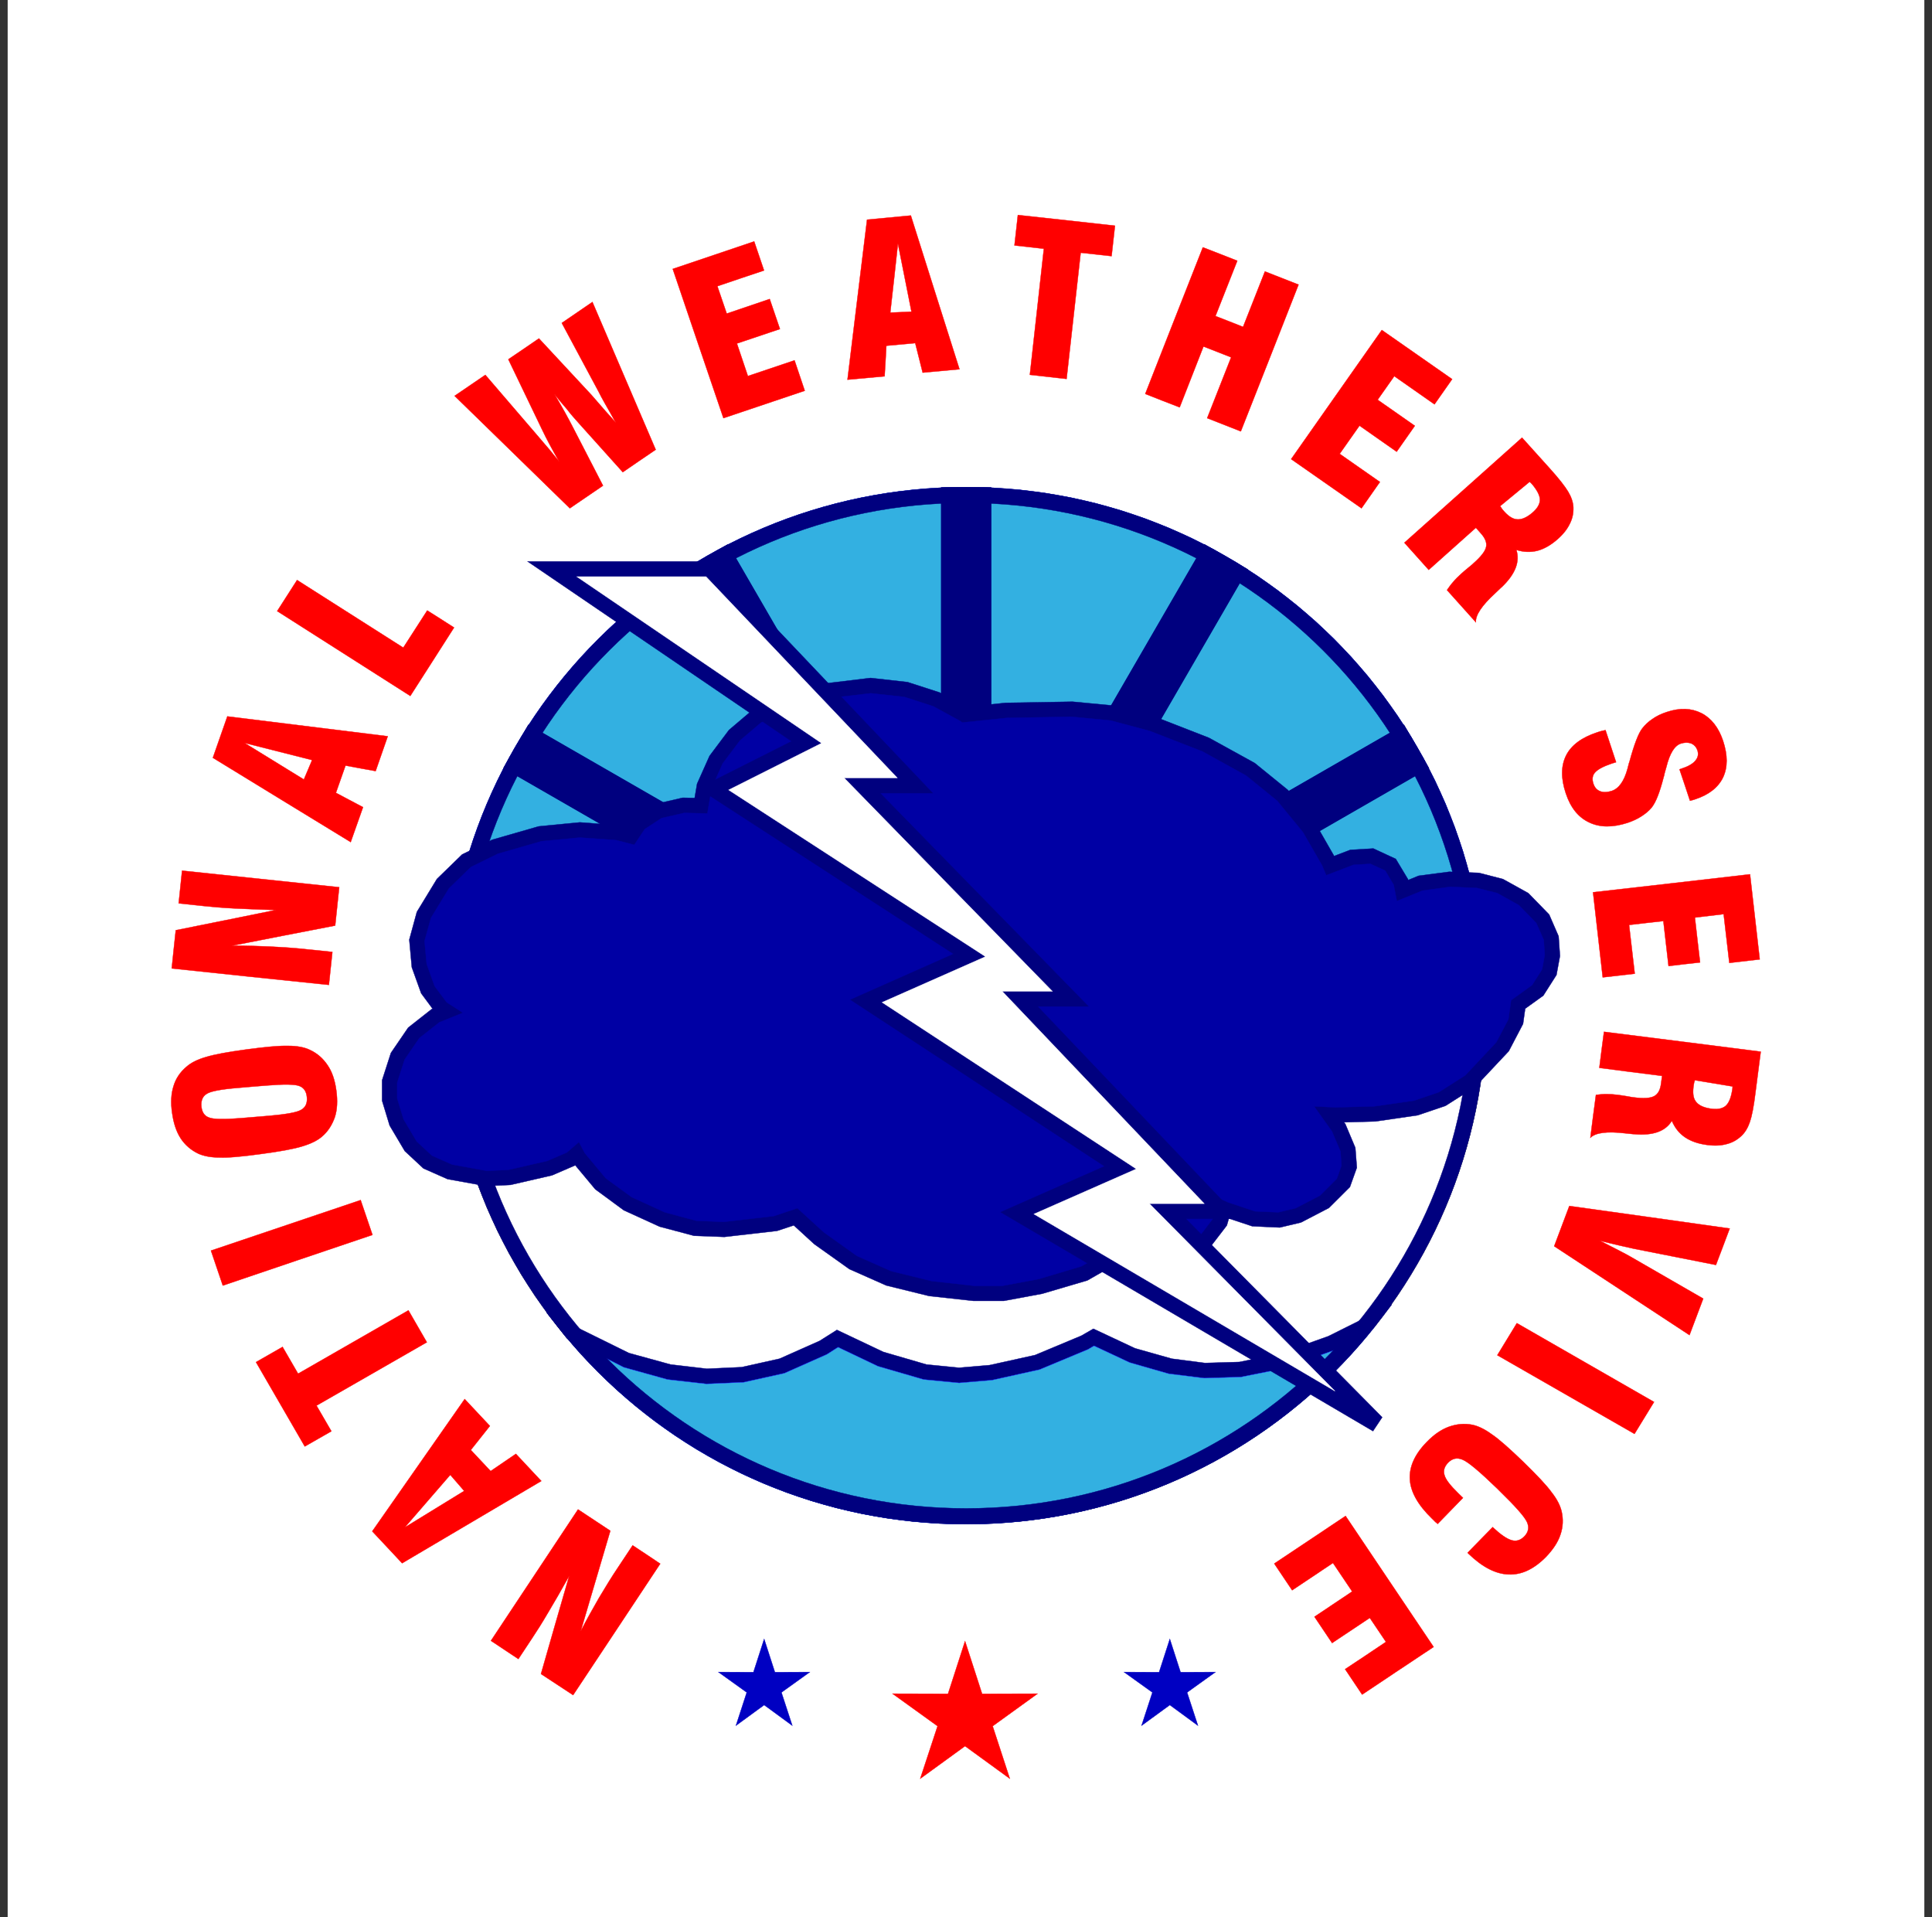 <?xml version="1.0" encoding="UTF-8"?>
<svg width="252px" height="250px" viewBox="0 0 252 250" version="1.1" xmlns="http://www.w3.org/2000/svg" xmlns:xlink="http://www.w3.org/1999/xlink">
    <rect x="0" y="0" width="252" height="250" fill="#333333" stroke="none"/>
    <title>NWS</title>
    <defs>
        <polygon id="path-1" points="1.06266951e-05 0.223 216 0.223 216 215.626 1.06266951e-05 215.626"></polygon>
    </defs>
    <g id="Page-1" stroke="none" stroke-width="1" fill="none" fill-rule="evenodd">
        <g id="NWS" transform="translate(1, 0)">
            <g transform="translate(-0.5, 0)">
                <rect id="Rectangle" fill="#FFFFFF" x="0.5" y="0" width="250" height="250"></rect>
                <g id="Group-154" transform="translate(17.5, 22)">
                    <g id="Group-3" transform="translate(0, 0.15)">
                        <mask id="mask-2" fill="white">
                            <use xlink:href="#path-1"></use>
                        </mask>
                        <g id="Clip-2"></g>
                        <path d="M216,107.925 C216.041,167.365 167.722,215.585 108.075,215.626 C48.429,215.668 0.042,167.515 1.06266951e-05,108.075 L1.06266951e-05,107.925 C-0.042,48.485 48.278,0.265 107.925,0.223 C167.571,0.182 215.959,48.335 216,107.775 L216,107.925 Z" id="Fill-1" fill="#FFFFFF" mask="url(#mask-2)"></path>
                    </g>
                    <path d="M68.118,181.916 L62.444,190.473 L56.755,199.045 C55.357,198.127 53.959,197.209 52.561,196.29 C53.776,192.028 55.01,187.767 56.243,183.505 C55.207,185.375 54.27,186.981 53.479,188.307 C52.694,189.652 51.985,190.767 51.392,191.651 C50.802,192.537 50.208,193.438 49.614,194.341 C48.431,193.552 47.234,192.767 46.032,191.962 C49.815,186.259 53.598,180.555 57.395,174.835 C58.793,175.753 60.191,176.686 61.607,177.62 C60.324,181.981 59.04,186.341 57.742,190.718 C58.514,189.194 59.337,187.767 60.127,186.375 C60.95,184.998 61.754,183.669 62.594,182.424 C63.234,181.456 63.878,180.489 64.518,179.522 C65.72,180.309 66.921,181.112 68.118,181.916" id="Fill-4" fill="#FF0000"></path>
                    <path d="M68.118,181.916 L62.444,190.473 L56.755,199.045 C55.357,198.127 53.959,197.209 52.561,196.29 C53.776,192.028 55.01,187.767 56.243,183.505 C55.207,185.375 54.27,186.981 53.479,188.307 C52.694,189.652 51.985,190.767 51.392,191.651 C50.802,192.537 50.208,193.438 49.614,194.341 C48.431,193.552 47.234,192.767 46.032,191.962 C49.815,186.259 53.598,180.555 57.395,174.835 C58.793,175.753 60.191,176.686 61.607,177.62 C60.324,181.981 59.04,186.341 57.742,190.718 C58.514,189.194 59.337,187.767 60.127,186.375 C60.95,184.998 61.754,183.669 62.594,182.424 C63.234,181.456 63.878,180.489 64.518,179.522 C65.72,180.309 66.921,181.112 68.118,181.916 Z" id="Stroke-6" stroke="#FF0000" stroke-width="0.044"></path>
                    <path d="M37.676,153.036 L30.484,157.165 L23.284,161.295 C23.924,162.411 24.568,163.526 25.226,164.639 C24.074,165.295 22.918,165.951 21.754,166.624 C19.633,162.966 17.509,159.296 15.389,155.626 C16.54,154.971 17.692,154.311 18.857,153.641 C19.533,154.807 20.209,155.968 20.881,157.133 C25.669,154.379 30.471,151.624 35.273,148.874 C36.063,150.249 36.872,151.642 37.676,153.036" id="Fill-8" fill="#FF0000"></path>
                    <path d="M37.676,153.036 L30.484,157.165 L23.284,161.295 C23.924,162.411 24.568,163.526 25.226,164.639 C24.074,165.295 22.918,165.951 21.754,166.624 C19.633,162.966 17.509,159.296 15.389,155.626 C16.54,154.971 17.692,154.311 18.857,153.641 C19.533,154.807 20.209,155.968 20.881,157.133 C25.669,154.379 30.471,151.624 35.273,148.874 C36.063,150.249 36.872,151.642 37.676,153.036 Z" id="Stroke-10" stroke="#FF0000" stroke-width="0.044"></path>
                    <path d="M30.585,139.035 L20.831,142.331 L11.063,145.642 C10.553,144.135 10.042,142.609 9.516,141.084 C16.015,138.889 22.526,136.695 29.041,134.496 C29.548,136.003 30.06,137.515 30.585,139.035" id="Fill-12" fill="#FF0000"></path>
                    <path d="M30.585,139.035 L20.831,142.331 L11.063,145.642 C10.553,144.135 10.042,142.609 9.516,141.084 C16.015,138.889 22.526,136.695 29.041,134.496 C29.548,136.003 30.06,137.515 30.585,139.035 Z" id="Stroke-14" stroke="#FF0000" stroke-width="0.044"></path>
                    <path d="M24.897,106.435 L14.653,105.37 L4.401,104.286 C4.565,102.634 4.747,100.976 4.927,99.305 C9.286,98.435 13.646,97.552 18.003,96.664 C15.85,96.619 13.991,96.519 12.46,96.455 C10.899,96.373 9.582,96.254 8.512,96.141 C7.443,96.027 6.375,95.913 5.305,95.799 C5.454,94.388 5.602,92.963 5.75,91.538 C12.577,92.257 19.401,92.976 26.245,93.7 C26.08,95.353 25.897,97.029 25.719,98.7 C21.242,99.569 16.75,100.434 12.262,101.322 C13.973,101.304 15.618,101.372 17.248,101.436 C18.843,101.518 20.388,101.618 21.9,101.782 C23.051,101.896 24.202,102.01 25.354,102.142 C25.207,103.567 25.057,104.992 24.897,106.435" id="Fill-16" fill="#FF0000"></path>
                    <path d="M24.897,106.435 L14.653,105.37 L4.401,104.286 C4.565,102.634 4.747,100.976 4.927,99.305 C9.286,98.435 13.646,97.552 18.003,96.664 C15.85,96.619 13.991,96.519 12.46,96.455 C10.899,96.373 9.582,96.254 8.512,96.141 C7.443,96.027 6.375,95.913 5.305,95.799 C5.454,94.388 5.602,92.963 5.75,91.538 C12.577,92.257 19.401,92.976 26.245,93.7 C26.08,95.353 25.897,97.029 25.719,98.7 C21.242,99.569 16.75,100.434 12.262,101.322 C13.973,101.304 15.618,101.372 17.248,101.436 C18.843,101.518 20.388,101.618 21.9,101.782 C23.051,101.896 24.202,102.01 25.354,102.142 C25.207,103.567 25.057,104.992 24.897,106.435 Z" id="Stroke-18" stroke="#FF0000" stroke-width="0.044"></path>
                    <path d="M41.226,59.835 L38.38,64.288 L35.519,68.754 C29.731,65.066 23.942,61.378 18.153,57.691 C19.007,56.343 19.876,55 20.748,53.643 C25.354,56.575 29.977,59.507 34.601,62.457 C35.633,60.855 36.671,59.229 37.726,57.608 C38.891,58.346 40.061,59.079 41.226,59.835" id="Fill-20" fill="#FF0000"></path>
                    <path d="M41.226,59.835 L38.38,64.288 L35.519,68.754 C29.731,65.066 23.942,61.378 18.153,57.691 C19.007,56.343 19.876,55 20.748,53.643 C25.354,56.575 29.977,59.507 34.601,62.457 C35.633,60.855 36.671,59.229 37.726,57.608 C38.891,58.346 40.061,59.079 41.226,59.835 Z" id="Stroke-22" stroke="#FF0000" stroke-width="0.044"></path>
                    <path d="M56.326,44.282 L48.815,36.956 L41.295,29.625 C42.624,28.724 43.958,27.809 45.306,26.889 C47.494,29.43 49.683,31.97 51.871,34.529 C52.579,35.38 53.187,36.054 53.662,36.623 C54.124,37.202 54.549,37.707 54.928,38.185 C54.485,37.429 54.092,36.692 53.713,36.004 C53.334,35.299 52.986,34.611 52.675,33.956 C51.227,30.923 49.765,27.891 48.303,24.858 C49.633,23.957 50.967,23.055 52.296,22.136 C54.585,24.594 56.87,27.053 59.154,29.512 C59.437,29.826 60.045,30.527 60.996,31.629 C61.576,32.266 62.019,32.758 62.329,33.136 C61.722,32.052 61.247,31.201 60.9,30.609 C60.538,29.99 60.273,29.448 60.059,29.038 C58.464,26.07 56.87,23.105 55.275,20.119 C56.605,19.217 57.939,18.302 59.273,17.383 C62.019,23.793 64.765,30.217 67.529,36.642 C66.094,37.607 64.664,38.591 63.234,39.574 C61.329,37.447 59.419,35.317 57.496,33.186 C57.002,32.626 56.458,32.038 55.965,31.378 C55.421,30.759 54.864,30.085 54.32,29.398 C54.827,30.267 55.293,31.055 55.668,31.742 C56.047,32.444 56.427,33.118 56.737,33.741 C58.039,36.268 59.337,38.791 60.653,41.331 C59.223,42.315 57.774,43.298 56.326,44.282" id="Fill-24" fill="#FF0000"></path>
                    <path d="M56.326,44.282 L48.815,36.956 L41.295,29.625 C42.624,28.724 43.958,27.809 45.306,26.889 C47.494,29.43 49.683,31.97 51.871,34.529 C52.579,35.38 53.187,36.054 53.662,36.623 C54.124,37.202 54.549,37.707 54.928,38.185 C54.485,37.429 54.092,36.692 53.713,36.004 C53.334,35.299 52.986,34.611 52.675,33.956 C51.227,30.923 49.765,27.891 48.303,24.858 C49.633,23.957 50.967,23.055 52.296,22.136 C54.585,24.594 56.87,27.053 59.154,29.512 C59.437,29.826 60.045,30.527 60.996,31.629 C61.576,32.266 62.019,32.758 62.329,33.136 C61.722,32.052 61.247,31.201 60.9,30.609 C60.538,29.99 60.273,29.448 60.059,29.038 C58.464,26.07 56.87,23.105 55.275,20.119 C56.605,19.217 57.939,18.302 59.273,17.383 C62.019,23.793 64.765,30.217 67.529,36.642 C66.094,37.607 64.664,38.591 63.234,39.574 C61.329,37.447 59.419,35.317 57.496,33.186 C57.002,32.626 56.458,32.038 55.965,31.378 C55.421,30.759 54.864,30.085 54.32,29.398 C54.827,30.267 55.293,31.055 55.668,31.742 C56.047,32.444 56.427,33.118 56.737,33.741 C58.039,36.268 59.337,38.791 60.653,41.331 C59.223,42.315 57.774,43.298 56.326,44.282 Z" id="Stroke-26" stroke="#FF0000" stroke-width="0.044"></path>
                    <path d="M76.36,32.526 L73.052,22.805 L69.749,13.07 C73.285,11.878 76.822,10.68 80.372,9.483 C80.801,10.744 81.226,12.005 81.656,13.271 C79.632,13.94 77.612,14.633 75.57,15.32 C75.967,16.499 76.374,17.696 76.79,18.894 C78.645,18.266 80.522,17.628 82.396,16.991 C82.839,18.284 83.282,19.595 83.73,20.906 C81.87,21.53 79.997,22.154 78.119,22.792 C78.599,24.203 79.074,25.61 79.549,27.039 C81.573,26.366 83.597,25.678 85.635,24.99 C86.083,26.297 86.526,27.627 86.969,28.956 C83.433,30.136 79.897,31.333 76.36,32.526" id="Fill-28" fill="#FF0000"></path>
                    <path d="M76.36,32.526 L73.052,22.805 L69.749,13.07 C73.285,11.878 76.822,10.68 80.372,9.483 C80.801,10.744 81.226,12.005 81.656,13.271 C79.632,13.94 77.612,14.633 75.57,15.32 C75.967,16.499 76.374,17.696 76.79,18.894 C78.645,18.266 80.522,17.628 82.396,16.991 C82.839,18.284 83.282,19.595 83.73,20.906 C81.87,21.53 79.997,22.154 78.119,22.792 C78.599,24.203 79.074,25.61 79.549,27.039 C81.573,26.366 83.597,25.678 85.635,24.99 C86.083,26.297 86.526,27.627 86.969,28.956 C83.433,30.136 79.897,31.333 76.36,32.526 Z" id="Stroke-30" stroke="#FF0000" stroke-width="0.044"></path>
                    <path d="M116.329,26.876 L117.243,18.662 L118.156,10.434 C116.886,10.302 115.606,10.157 114.323,10.006 C114.469,8.695 114.62,7.37 114.766,6.041 C118.978,6.501 123.205,6.956 127.431,7.434 C127.285,8.745 127.134,10.07 126.988,11.4 C125.653,11.254 124.306,11.104 122.958,10.958 C122.35,16.431 121.738,21.926 121.117,27.413 C119.518,27.235 117.923,27.053 116.329,26.876" id="Fill-32" fill="#FF0000"></path>
                    <path d="M116.329,26.876 L117.243,18.662 L118.156,10.434 C116.886,10.302 115.606,10.157 114.323,10.006 C114.469,8.695 114.62,7.37 114.766,6.041 C118.978,6.501 123.205,6.956 127.431,7.434 C127.285,8.745 127.134,10.07 126.988,11.4 C125.653,11.254 124.306,11.104 122.958,10.958 C122.35,16.431 121.738,21.926 121.117,27.413 C119.518,27.235 117.923,27.053 116.329,26.876 Z" id="Stroke-34" stroke="#FF0000" stroke-width="0.044"></path>
                    <path d="M131.379,29.366 L135.129,19.814 L138.894,10.252 C140.393,10.826 141.886,11.418 143.386,12.005 C142.449,14.4 141.494,16.809 140.539,19.217 C141.741,19.677 142.942,20.15 144.139,20.629 C145.08,18.22 146.035,15.812 146.99,13.398 C148.452,13.972 149.914,14.546 151.376,15.119 C148.882,21.498 146.359,27.873 143.847,34.251 C142.38,33.678 140.918,33.104 139.456,32.526 C140.489,29.889 141.526,27.249 142.581,24.594 C141.38,24.134 140.178,23.661 138.976,23.183 C137.939,25.824 136.902,28.465 135.87,31.119 C134.371,30.545 132.872,29.958 131.379,29.366" id="Fill-36" fill="#FF0000"></path>
                    <path d="M131.379,29.366 L135.129,19.814 L138.894,10.252 C140.393,10.826 141.886,11.418 143.386,12.005 C142.449,14.4 141.494,16.809 140.539,19.217 C141.741,19.677 142.942,20.15 144.139,20.629 C145.08,18.22 146.035,15.812 146.99,13.398 C148.452,13.972 149.914,14.546 151.376,15.119 C148.882,21.498 146.359,27.873 143.847,34.251 C142.38,33.678 140.918,33.104 139.456,32.526 C140.489,29.889 141.526,27.249 142.581,24.594 C141.38,24.134 140.178,23.661 138.976,23.183 C137.939,25.824 136.902,28.465 135.87,31.119 C134.371,30.545 132.872,29.958 131.379,29.366 Z" id="Stroke-38" stroke="#FF0000" stroke-width="0.044"></path>
                    <path d="M150.408,37.871 L156.315,29.462 L162.237,21.038 C165.293,23.169 168.354,25.3 171.411,27.445 C170.657,28.528 169.88,29.626 169.108,30.727 C167.367,29.512 165.622,28.282 163.863,27.053 C163.141,28.073 162.415,29.102 161.693,30.135 C163.306,31.264 164.914,32.398 166.545,33.527 C165.755,34.643 164.964,35.772 164.173,36.906 C162.565,35.772 160.953,34.643 159.326,33.509 C158.467,34.725 157.613,35.954 156.74,37.183 C158.486,38.395 160.231,39.624 161.99,40.853 C161.199,41.987 160.391,43.134 159.587,44.282 C156.525,42.151 153.469,40.02 150.408,37.871" id="Fill-40" fill="#FF0000"></path>
                    <path d="M150.408,37.871 L156.315,29.462 L162.237,21.038 C165.293,23.169 168.354,25.3 171.411,27.445 C170.657,28.528 169.88,29.626 169.108,30.727 C167.367,29.512 165.622,28.282 163.863,27.053 C163.141,28.073 162.415,29.102 161.693,30.135 C163.306,31.264 164.914,32.398 166.545,33.527 C165.755,34.643 164.964,35.772 164.173,36.906 C162.565,35.772 160.953,34.643 159.326,33.509 C158.467,34.725 157.613,35.954 156.74,37.183 C158.486,38.395 160.231,39.624 161.99,40.853 C161.199,41.987 160.391,43.134 159.587,44.282 C156.525,42.151 153.469,40.02 150.408,37.871 Z" id="Stroke-42" stroke="#FF0000" stroke-width="0.044"></path>
                    <path d="M191.413,73.212 L192.793,77.392 C192.615,77.442 192.414,77.505 192.222,77.569 C191.153,77.933 190.426,78.311 190.065,78.716 C189.704,79.094 189.636,79.604 189.832,80.196 C190.001,80.701 190.28,81.011 190.705,81.179 C191.134,81.357 191.641,81.325 192.222,81.143 C193.158,80.834 193.848,79.864 194.291,78.229 C194.356,77.933 194.424,77.751 194.456,77.587 C194.47,77.555 194.488,77.455 194.538,77.341 C195.146,75.097 195.703,73.635 196.201,72.998 C196.562,72.52 197.024,72.096 197.549,71.75 C198.074,71.372 198.701,71.081 199.408,70.849 C201.136,70.275 202.611,70.343 203.927,70.999 C205.229,71.668 206.166,72.884 206.741,74.587 C207.368,76.49 207.368,78.061 206.741,79.39 C206.102,80.701 204.882,81.653 203.059,82.245 C202.977,82.277 202.876,82.309 202.744,82.34 C202.611,82.359 202.497,82.409 202.433,82.422 C201.99,81.061 201.529,79.7 201.067,78.325 C201.136,78.311 201.218,78.275 201.3,78.243 C202.168,77.965 202.78,77.619 203.123,77.209 C203.488,76.786 203.566,76.358 203.406,75.834 C203.255,75.424 202.977,75.115 202.584,74.946 C202.186,74.801 201.757,74.801 201.232,74.965 C200.395,75.242 199.783,76.276 199.34,78.061 C199.244,78.375 199.175,78.634 199.125,78.816 C199.111,78.949 199.061,79.131 198.979,79.408 C198.485,81.325 197.974,82.65 197.417,83.324 C197.069,83.747 196.608,84.125 196.082,84.458 C195.589,84.781 194.981,85.063 194.31,85.291 C192.35,85.928 190.673,85.915 189.275,85.241 C187.877,84.585 186.858,83.342 186.232,81.439 C185.574,79.472 185.606,77.815 186.296,76.472 C186.972,75.161 188.32,74.163 190.326,73.503 C190.458,73.471 190.591,73.421 190.723,73.376 C190.87,73.326 191.102,73.294 191.413,73.212" id="Fill-44" fill="#FF0000"></path>
                    <path d="M191.413,73.212 L192.793,77.392 C192.615,77.442 192.414,77.505 192.222,77.569 C191.153,77.933 190.426,78.311 190.065,78.716 C189.704,79.094 189.636,79.604 189.832,80.196 C190.001,80.701 190.28,81.011 190.705,81.179 C191.134,81.357 191.641,81.325 192.222,81.143 C193.158,80.834 193.848,79.864 194.291,78.229 C194.356,77.933 194.424,77.751 194.456,77.587 C194.47,77.555 194.488,77.455 194.538,77.341 C195.146,75.097 195.703,73.635 196.201,72.998 C196.562,72.52 197.024,72.096 197.549,71.75 C198.074,71.372 198.701,71.081 199.408,70.849 C201.136,70.275 202.611,70.343 203.927,70.999 C205.229,71.668 206.166,72.884 206.741,74.587 C207.368,76.49 207.368,78.061 206.741,79.39 C206.102,80.701 204.882,81.653 203.059,82.245 C202.977,82.277 202.876,82.309 202.744,82.34 C202.611,82.359 202.497,82.409 202.433,82.422 C201.99,81.061 201.529,79.7 201.067,78.325 C201.136,78.311 201.218,78.275 201.3,78.243 C202.168,77.965 202.78,77.619 203.123,77.209 C203.488,76.786 203.566,76.358 203.406,75.834 C203.255,75.424 202.977,75.115 202.584,74.946 C202.186,74.801 201.757,74.801 201.232,74.965 C200.395,75.242 199.783,76.276 199.34,78.061 C199.244,78.375 199.175,78.634 199.125,78.816 C199.111,78.949 199.061,79.131 198.979,79.408 C198.485,81.325 197.974,82.65 197.417,83.324 C197.069,83.747 196.608,84.125 196.082,84.458 C195.589,84.781 194.981,85.063 194.31,85.291 C192.35,85.928 190.673,85.915 189.275,85.241 C187.877,84.585 186.858,83.342 186.232,81.439 C185.574,79.472 185.606,77.815 186.296,76.472 C186.972,75.161 188.32,74.163 190.326,73.503 C190.458,73.471 190.591,73.421 190.723,73.376 C190.87,73.326 191.102,73.294 191.413,73.212 Z" id="Stroke-46" stroke="#FF0000" stroke-width="0.044"></path>
                    <path d="M189.787,94.356 L200.026,93.19 L210.264,92.011 C210.675,95.699 211.101,99.405 211.53,103.107 C210.214,103.253 208.898,103.403 207.564,103.567 C207.317,101.454 207.071,99.337 206.824,97.206 C205.576,97.356 204.325,97.502 203.073,97.652 C203.288,99.601 203.521,101.55 203.749,103.503 C202.383,103.649 201.017,103.813 199.637,103.977 C199.422,102.028 199.194,100.075 198.961,98.108 C197.481,98.272 195.987,98.436 194.488,98.618 C194.734,100.73 194.982,102.848 195.228,104.974 C193.848,105.124 192.45,105.288 191.052,105.452 C190.641,101.764 190.212,98.057 189.787,94.356" id="Fill-48" fill="#FF0000"></path>
                    <path d="M189.787,94.356 L200.026,93.19 L210.264,92.011 C210.675,95.699 211.101,99.405 211.53,103.107 C210.214,103.253 208.898,103.403 207.564,103.567 C207.317,101.454 207.071,99.337 206.824,97.206 C205.576,97.356 204.325,97.502 203.073,97.652 C203.288,99.601 203.521,101.55 203.749,103.503 C202.383,103.649 201.017,103.813 199.637,103.977 C199.422,102.028 199.194,100.075 198.961,98.108 C197.481,98.272 195.987,98.436 194.488,98.618 C194.734,100.73 194.982,102.848 195.228,104.974 C193.848,105.124 192.45,105.288 191.052,105.452 C190.641,101.764 190.212,98.057 189.787,94.356 Z" id="Stroke-50" stroke="#FF0000" stroke-width="0.044"></path>
                    <path d="M186.694,135.265 L197.152,136.726 L207.614,138.202 C207.02,139.777 206.431,141.366 205.819,142.955 C202.237,142.249 198.65,141.544 195.05,140.824 C194.57,140.724 193.944,140.579 193.158,140.396 C192.4,140.233 191.56,140.005 190.673,139.791 C190.737,139.823 190.806,139.854 190.888,139.905 C192.829,140.888 194.077,141.53 194.634,141.853 C197.81,143.675 200.985,145.51 204.16,147.344 C203.566,148.92 202.977,150.509 202.369,152.102 C196.494,148.25 190.609,144.381 184.72,140.51 C185.378,138.776 186.036,137.018 186.694,135.265" id="Fill-52" fill="#FF0000"></path>
                    <path d="M186.694,135.265 L197.152,136.726 L207.614,138.202 C207.02,139.777 206.431,141.366 205.819,142.955 C202.237,142.249 198.65,141.544 195.05,140.824 C194.57,140.724 193.944,140.579 193.158,140.396 C192.4,140.233 191.56,140.005 190.673,139.791 C190.737,139.823 190.806,139.854 190.888,139.905 C192.829,140.888 194.077,141.53 194.634,141.853 C197.81,143.675 200.985,145.51 204.16,147.344 C203.566,148.92 202.977,150.509 202.369,152.102 C196.494,148.25 190.609,144.381 184.72,140.51 C185.378,138.776 186.036,137.018 186.694,135.265 Z" id="Stroke-54" stroke="#FF0000" stroke-width="0.044"></path>
                    <path d="M179.85,150.545 L188.791,155.681 L197.746,160.822 C196.905,162.196 196.051,163.59 195.196,164.984 C189.243,161.573 183.271,158.149 177.3,154.725 C178.141,153.331 178.995,151.939 179.85,150.545" id="Fill-56" fill="#FF0000"></path>
                    <path d="M179.85,150.545 L188.791,155.681 L197.746,160.822 C196.905,162.196 196.051,163.59 195.196,164.984 C189.243,161.573 183.271,158.149 177.3,154.725 C178.141,153.331 178.995,151.939 179.85,150.545 Z" id="Stroke-58" stroke="#FF0000" stroke-width="0.044"></path>
                    <path d="M172.827,173.327 L169.524,176.721 C169.423,176.621 169.341,176.573 169.209,176.458 C169.108,176.359 168.962,176.196 168.765,176.014 C166.956,174.261 166.001,172.573 165.9,170.951 C165.786,169.311 166.513,167.655 168.107,166.033 C169.044,165.066 169.999,164.409 171,164.05 C171.986,163.703 173.006,163.59 174.06,163.804 C174.819,163.967 175.655,164.364 176.592,165.05 C177.547,165.688 178.913,166.917 180.69,168.623 C182.467,170.361 183.714,171.671 184.373,172.589 C185.099,173.506 185.51,174.343 185.688,175.097 C185.921,176.114 185.871,177.129 185.542,178.097 C185.213,179.113 184.569,180.064 183.664,181.013 C182.088,182.62 180.457,183.39 178.767,183.308 C177.104,183.26 175.344,182.358 173.553,180.621 C173.517,180.589 173.467,180.539 173.421,180.489 C174.504,179.376 175.591,178.26 176.693,177.146 C177.729,178.113 178.534,178.67 179.16,178.851 C179.767,179.031 180.311,178.867 180.822,178.358 C181.362,177.802 181.481,177.18 181.184,176.507 C180.887,175.819 179.671,174.442 177.547,172.376 C177.464,172.293 177.382,172.212 177.287,172.114 C174.997,169.901 173.503,168.639 172.763,168.343 C172.069,168.049 171.447,168.164 170.885,168.737 C170.392,169.245 170.227,169.802 170.41,170.361 C170.574,170.951 171.164,171.703 172.187,172.704 C172.397,172.9 172.613,173.114 172.827,173.327" id="Fill-60" fill="#FF0000"></path>
                    <path d="M172.827,173.327 L169.524,176.721 C169.423,176.621 169.341,176.573 169.209,176.458 C169.108,176.359 168.962,176.196 168.765,176.014 C166.956,174.261 166.001,172.573 165.9,170.951 C165.786,169.311 166.513,167.655 168.107,166.033 C169.044,165.066 169.999,164.409 171,164.05 C171.986,163.703 173.006,163.59 174.06,163.804 C174.819,163.967 175.655,164.364 176.592,165.05 C177.547,165.688 178.913,166.917 180.69,168.623 C182.467,170.361 183.714,171.671 184.373,172.589 C185.099,173.506 185.51,174.343 185.688,175.097 C185.921,176.114 185.871,177.129 185.542,178.097 C185.213,179.113 184.569,180.064 183.664,181.013 C182.088,182.62 180.457,183.39 178.767,183.308 C177.104,183.26 175.344,182.358 173.553,180.621 C173.517,180.589 173.467,180.539 173.421,180.489 C174.504,179.376 175.591,178.26 176.693,177.146 C177.729,178.113 178.534,178.67 179.16,178.851 C179.767,179.031 180.311,178.867 180.822,178.358 C181.362,177.802 181.481,177.18 181.184,176.507 C180.887,175.819 179.671,174.442 177.547,172.376 C177.464,172.293 177.382,172.212 177.287,172.114 C174.997,169.901 173.503,168.639 172.763,168.343 C172.069,168.049 171.447,168.164 170.885,168.737 C170.392,169.245 170.227,169.802 170.41,170.361 C170.574,170.951 171.164,171.703 172.187,172.704 C172.397,172.9 172.613,173.114 172.827,173.327 Z" id="Stroke-62" stroke="#FF0000" stroke-width="0.044"></path>
                    <path d="M157.512,175.687 L163.246,184.221 L168.994,192.767 C165.887,194.832 162.776,196.896 159.669,198.979 C158.928,197.88 158.189,196.782 157.448,195.667 C159.225,194.488 161.003,193.307 162.776,192.11 C162.086,191.079 161.382,190.029 160.669,188.979 C159.043,190.061 157.398,191.16 155.753,192.258 C155,191.126 154.223,189.979 153.45,188.832 C155.082,187.735 156.726,186.636 158.371,185.538 C157.544,184.31 156.708,183.063 155.867,181.818 C154.095,182.997 152.317,184.178 150.54,185.375 C149.768,184.226 148.996,183.063 148.206,181.9 C151.294,179.835 154.406,177.768 157.512,175.687" id="Fill-64" fill="#FF0000"></path>
                    <path d="M157.512,175.687 L163.246,184.221 L168.994,192.767 C165.887,194.832 162.776,196.896 159.669,198.979 C158.928,197.88 158.189,196.782 157.448,195.667 C159.225,194.488 161.003,193.307 162.776,192.11 C162.086,191.079 161.382,190.029 160.669,188.979 C159.043,190.061 157.398,191.16 155.753,192.258 C155,191.126 154.223,189.979 153.45,188.832 C155.082,187.735 156.726,186.636 158.371,185.538 C157.544,184.31 156.708,183.063 155.867,181.818 C154.095,182.997 152.317,184.178 150.54,185.375 C149.768,184.226 148.996,183.063 148.206,181.9 C151.294,179.835 154.406,177.768 157.512,175.687 Z" id="Stroke-66" stroke="#FF0000" stroke-width="0.044"></path>
                    <path d="M40.175,109.14 L40.262,112.618 L40.522,116.051 L40.956,119.434 L41.55,122.763 L42.309,126.036 L43.222,129.242 L44.292,132.383 L45.507,135.457 L46.864,138.452 L48.362,141.366 L49.998,144.198 L51.762,146.939 L53.653,149.589 L55.668,152.143 L57.797,154.598 L60.045,156.947 L62.402,159.187 L64.865,161.313 L67.428,163.316 L70.087,165.203 L72.838,166.962 L75.68,168.59 L78.608,170.083 L81.61,171.437 L84.694,172.648 L87.847,173.711 L91.063,174.622 L94.348,175.377 L97.688,175.971 L101.082,176.401 L104.527,176.663 L108.023,176.751 C145.492,176.751 175.87,146.479 175.87,109.14 L108.023,109.14 L40.175,109.14 Z" id="Fill-68" fill="#FFFFFF"></path>
                    <path d="M40.175,109.14 L40.262,112.618 L40.522,116.051 L40.956,119.434 L41.55,122.763 L42.309,126.036 L43.222,129.242 L44.292,132.383 L45.507,135.457 L46.864,138.452 L48.362,141.366 L49.998,144.198 L51.762,146.939 L53.653,149.589 L55.668,152.143 L57.797,154.598 L60.045,156.947 L62.402,159.187 L64.865,161.313 L67.428,163.316 L70.087,165.203 L72.838,166.962 L75.68,168.59 L78.608,170.083 L81.61,171.437 L84.694,172.648 L87.847,173.711 L91.063,174.622 L94.348,175.377 L97.688,175.971 L101.082,176.401 L104.527,176.663 L108.023,176.751 C145.492,176.751 175.87,146.479 175.87,109.14 L108.023,109.14 L40.175,109.14 Z" id="Stroke-70" stroke="#000000" stroke-width="0.044"></path>
                    <polygon id="Fill-72" fill="#00007F" points="53.269 149.134 64.038 154.443 69.471 155.936 74.204 156.491 78.745 156.282 83.68 155.18 88.911 152.854 91.164 151.429 97.217 154.297 102.841 155.936 107.1 156.359 111.084 156.018 117.005 154.707 123.04 152.184 124.617 151.278 130.044 153.823 134.846 155.18 139.173 155.74 143.65 155.608 148.731 154.575 155.26 152.248 163.534 148.118 161.199 151.133 156.018 154.069 149.256 156.477 143.879 157.557 139.09 157.707 134.453 157.133 129.355 155.672 124.699 153.491 123.913 153.955 117.594 156.591 111.394 157.967 107.1 158.331 102.48 157.884 96.509 156.15 91.314 153.673 89.848 154.607 84.306 157.069 78.992 158.249 74.14 158.458 69.073 157.884 63.367 156.296 55.947 152.526"></polygon>
                    <polygon id="Stroke-74" stroke="#00007F" stroke-width="0.044" points="53.269 149.134 64.038 154.443 69.471 155.936 74.204 156.491 78.745 156.282 83.68 155.18 88.911 152.854 91.164 151.429 97.217 154.297 102.841 155.936 107.1 156.359 111.084 156.018 117.005 154.707 123.04 152.184 124.617 151.278 130.044 153.823 134.846 155.18 139.173 155.74 143.65 155.608 148.731 154.575 155.26 152.248 163.534 148.118 161.199 151.133 156.018 154.069 149.256 156.477 143.879 157.557 139.09 157.707 134.453 157.133 129.355 155.672 124.699 153.491 123.913 153.955 117.594 156.591 111.394 157.967 107.1 158.331 102.48 157.884 96.509 156.15 91.314 153.673 89.848 154.607 84.306 157.069 78.992 158.249 74.14 158.458 69.073 157.884 63.367 156.296 55.947 152.526"></polygon>
                    <path d="M175.87,109.14 L175.778,105.657 L175.518,102.224 L175.084,98.841 L174.49,95.513 L173.732,92.239 L172.818,89.034 L171.749,85.892 L170.538,82.819 L169.177,79.827 L167.678,76.909 L166.047,74.077 L164.279,71.336 L162.387,68.686 L160.377,66.132 L158.243,63.678 L155.995,61.328 L153.638,59.088 L151.175,56.966 L148.612,54.959 L145.953,53.073 L143.203,51.316 L140.361,49.686 L137.437,48.193 L134.431,46.84 L131.347,45.629 L128.194,44.564 L124.978,43.654 L121.693,42.898 L118.353,42.306 L114.958,41.873 L111.513,41.614 L108.023,41.527 C70.549,41.527 40.175,71.796 40.175,109.14 L108.023,109.14 L175.87,109.14 Z" id="Fill-76" fill="#33B0E1"></path>
                    <path d="M175.87,109.14 L175.778,105.657 L175.518,102.224 L175.084,98.841 L174.49,95.513 L173.732,92.239 L172.818,89.034 L171.749,85.892 L170.538,82.819 L169.177,79.827 L167.678,76.909 L166.047,74.077 L164.279,71.336 L162.387,68.686 L160.377,66.132 L158.243,63.678 L155.995,61.328 L153.638,59.088 L151.175,56.966 L148.612,54.959 L145.953,53.073 L143.203,51.316 L140.361,49.686 L137.437,48.193 L134.431,46.84 L131.347,45.629 L128.194,44.564 L124.978,43.654 L121.693,42.898 L118.353,42.306 L114.958,41.873 L111.513,41.614 L108.023,41.527 C70.549,41.527 40.175,71.796 40.175,109.14 L108.023,109.14 L175.87,109.14 Z" id="Stroke-78" stroke="#0000FF" stroke-width="0.044"></path>
                    <path d="M161.199,151.133 L159.971,152.626 L158.705,154.083 L157.403,155.499 L156.064,156.874 L154.689,158.208 L153.282,159.496 L151.842,160.748 L150.371,161.955 L148.868,163.116 L147.337,164.236 L145.775,165.311 L144.185,166.341 L142.567,167.326 L140.923,168.265 L139.255,169.157 L137.565,170.003 L135.851,170.802 L134.115,171.552 L132.356,172.254 L130.579,172.908 L128.779,173.512 L126.965,174.066 L125.133,174.569 L123.282,175.022 L121.418,175.423 L119.54,175.773 L117.649,176.07 L115.744,176.315 L113.829,176.506 L111.901,176.642 L109.964,176.725 L108.023,176.753 C87.842,176.753 68.959,167.966 56.047,152.576 L63.366,156.295 L69.073,157.884 L74.14,158.458 L78.992,158.249 L84.306,157.07 L89.847,154.607 L91.314,153.673 L96.509,156.15 L102.48,157.884 L107.099,158.331 L111.395,157.967 L117.594,156.591 L123.913,153.956 L124.699,153.491 L129.354,155.672 L134.453,157.134 L139.091,157.707 L143.879,157.557 L149.256,156.478 L156.018,154.069 L161.199,151.133 Z" id="Fill-80" fill="#33B0E1"></path>
                    <path d="M161.199,151.133 L159.971,152.626 L158.705,154.083 L157.403,155.499 L156.064,156.874 L154.689,158.208 L153.282,159.496 L151.842,160.748 L150.371,161.955 L148.868,163.116 L147.337,164.236 L145.775,165.311 L144.185,166.341 L142.567,167.326 L140.923,168.265 L139.255,169.157 L137.565,170.003 L135.851,170.802 L134.115,171.552 L132.356,172.254 L130.579,172.908 L128.779,173.512 L126.965,174.066 L125.133,174.569 L123.282,175.022 L121.418,175.423 L119.54,175.773 L117.649,176.07 L115.744,176.315 L113.829,176.506 L111.901,176.642 L109.964,176.725 L108.023,176.753 C87.842,176.753 68.959,167.966 56.047,152.576 L63.366,156.295 L69.073,157.884 L74.14,158.458 L78.992,158.249 L84.306,157.07 L89.847,154.607 L91.314,153.673 L96.509,156.15 L102.48,157.884 L107.099,158.331 L111.395,157.967 L117.594,156.591 L123.913,153.956 L124.699,153.491 L129.354,155.672 L134.453,157.134 L139.091,157.707 L143.879,157.557 L149.256,156.478 L156.018,154.069 L161.199,151.133 Z" id="Stroke-82" stroke="#0000FF" stroke-width="0.044"></path>
                    <polygon id="Fill-84" fill="#FF0000" points="117.334 198.863 110.097 198.881 107.876 192.013 105.656 198.881 98.419 198.863 104.29 203.093 102.033 209.943 107.876 205.698 113.715 209.943 111.477 203.093"></polygon>
                    <polygon id="Stroke-86" stroke="#FF0000" stroke-width="0.044" points="117.334 198.863 110.097 198.881 107.876 192.013 105.656 198.881 98.419 198.863 104.29 203.093 102.033 209.943 107.876 205.698 113.715 209.943 111.477 203.093"></polygon>
                    <polygon id="Fill-88" fill="#0000C2" points="87.627 196.044 83.072 196.06 81.674 191.733 80.276 196.06 75.703 196.044 79.403 198.699 77.992 203.027 81.674 200.339 85.343 203.027 83.926 198.699"></polygon>
                    <polygon id="Stroke-90" stroke="#0000C2" stroke-width="0.044" points="87.627 196.044 83.072 196.06 81.674 191.733 80.276 196.06 75.703 196.044 79.403 198.699 77.992 203.027 81.674 200.339 85.343 203.027 83.926 198.699"></polygon>
                    <polygon id="Fill-92" fill="#0000C2" points="140.539 196.044 135.984 196.06 134.586 191.733 133.187 196.06 128.614 196.044 132.315 198.699 130.899 203.027 134.586 200.339 138.254 203.027 136.838 198.699"></polygon>
                    <polygon id="Stroke-94" stroke="#0000C2" stroke-width="0.044" points="140.539 196.044 135.984 196.06 134.586 191.733 133.187 196.06 128.614 196.044 132.315 198.699 130.899 203.027 134.586 200.339 138.254 203.027 136.838 198.699"></polygon>
                    <path d="M108.023,43.576 L108.023,43.576 C144.354,43.576 173.814,72.93 173.814,109.14 C173.814,145.346 144.354,174.702 108.023,174.702 C71.687,174.702 42.231,145.346 42.231,109.14 C42.231,72.93 71.687,43.576 108.023,43.576 M108.023,41.527 L108.023,41.527 C145.491,41.527 175.87,71.796 175.87,109.14 C175.87,146.479 145.491,176.751 108.023,176.751 C70.549,176.751 40.175,146.479 40.175,109.14 C40.175,71.796 70.549,41.527 108.023,41.527" id="Fill-96" fill="#00007F"></path>
                    <path d="M108.023,43.576 L108.023,43.576 C144.354,43.576 173.814,72.929 173.814,109.14 C173.814,145.346 144.354,174.702 108.023,174.702 C71.687,174.702 42.231,145.346 42.231,109.14 C42.231,72.929 71.687,43.576 108.023,43.576 Z" id="Stroke-98" stroke="#00007F" stroke-width="0.044"></path>
                    <path d="M108.023,41.527 L108.023,41.527 C145.491,41.527 175.87,71.796 175.87,109.14 C175.87,146.479 145.491,176.751 108.023,176.751 C70.549,176.751 40.175,146.479 40.175,109.14 C40.175,71.796 70.549,41.527 108.023,41.527 Z" id="Stroke-100" stroke="#00007F" stroke-width="0.044"></path>
                    <line x1="108.023" y1="109.14" x2="108.023" y2="41.527" id="Stroke-102" stroke="#00007F" stroke-width="6.579"></line>
                    <line x1="108.023" y1="109.14" x2="74.108" y2="50.592" id="Stroke-104" stroke="#00007F" stroke-width="6.579"></line>
                    <line x1="108.023" y1="109.14" x2="49.272" y2="75.324" id="Stroke-106" stroke="#00007F" stroke-width="6.579"></line>
                    <line x1="108.023" y1="109.14" x2="166.773" y2="75.324" id="Stroke-108" stroke="#00007F" stroke-width="6.579"></line>
                    <line x1="108.023" y1="109.14" x2="141.937" y2="50.592" id="Stroke-110" stroke="#00007F" stroke-width="6.579"></line>
                    <polygon id="Fill-112" fill="#00007F" points="72.609 82.063 72.925 80.21 74.551 76.572 77.087 73.193 80.194 70.557 84.091 68.736 90.03 67.079 95.554 66.41 100.374 66.951 104.536 68.295 108.004 70.193 113.171 69.656 121.889 69.505 127.253 70.015 132.598 71.454 139.685 74.214 145.656 77.505 149.996 81.029 153.601 85.423 156.018 89.634 158.125 88.829 161.131 88.651 164.059 90.012 165.654 92.667 165.672 92.767 167.038 92.207 171.031 91.683 174.915 91.829 178.04 92.635 181.348 94.47 184.062 97.256 185.296 100.093 185.474 102.665 185.017 105.138 183.303 107.829 180.937 109.531 180.658 111.517 178.798 115.073 174.39 119.762 170.543 122.203 166.919 123.432 161.396 124.238 157.302 124.352 157.48 124.579 158.782 127.675 158.979 130.266 158.074 132.793 155.342 135.516 151.691 137.414 148.927 138.07 145.341 137.906 142.284 136.891 142.019 137.806 140.014 140.415 137.3 142.281 133.763 143.315 129.322 143.611 126.412 143.497 123.83 144.972 117.941 146.707 112.925 147.64 108.991 147.64 103.184 147.003 97.596 145.628 92.79 143.497 88.203 140.233 85.539 137.792 83.351 138.511 76.475 139.299 72.527 139.149 68.036 137.956 63.367 135.825 59.648 133.089 57.034 129.957 57.002 129.975 54.01 131.267 48.582 132.515 45.356 132.661 40.372 131.759 37.228 130.366 34.798 128.103 32.824 124.775 31.837 121.529 31.837 118.874 32.988 115.305 35.241 112.008 38.302 109.599 38.429 109.549 36.936 107.533 35.716 104.14 35.387 100.535 36.374 96.915 38.992 92.617 42.281 89.42 46.211 87.504 52.264 85.764 57.628 85.241 62.722 85.619 63.86 85.915 64.682 84.699 67.51 82.851 71.047 82.031"></polygon>
                    <polygon id="Stroke-114" stroke="#00007F" stroke-width="0.044" points="72.609 82.063 72.925 80.21 74.551 76.572 77.087 73.193 80.194 70.557 84.091 68.736 90.03 67.079 95.554 66.41 100.374 66.951 104.536 68.295 108.004 70.193 113.171 69.656 121.889 69.505 127.253 70.015 132.598 71.454 139.685 74.214 145.656 77.505 149.996 81.029 153.601 85.423 156.018 89.634 158.125 88.829 161.131 88.651 164.059 90.012 165.654 92.667 165.672 92.767 167.038 92.207 171.031 91.683 174.915 91.829 178.04 92.635 181.348 94.47 184.062 97.256 185.296 100.093 185.474 102.665 185.017 105.138 183.303 107.829 180.937 109.531 180.658 111.517 178.798 115.073 174.39 119.762 170.543 122.203 166.919 123.432 161.396 124.238 157.302 124.352 157.48 124.579 158.782 127.675 158.979 130.266 158.074 132.793 155.342 135.516 151.691 137.414 148.927 138.07 145.341 137.906 142.284 136.891 142.019 137.806 140.014 140.415 137.3 142.281 133.763 143.315 129.322 143.611 126.412 143.497 123.83 144.972 117.941 146.707 112.925 147.64 108.991 147.64 103.184 147.003 97.596 145.628 92.79 143.497 88.203 140.233 85.539 137.792 83.351 138.511 76.475 139.299 72.527 139.149 68.036 137.956 63.367 135.825 59.648 133.089 57.034 129.957 57.002 129.975 54.01 131.267 48.582 132.515 45.356 132.661 40.372 131.759 37.228 130.366 34.798 128.103 32.824 124.775 31.837 121.529 31.837 118.874 32.988 115.305 35.241 112.008 38.302 109.599 38.429 109.549 36.936 107.533 35.716 104.14 35.387 100.535 36.374 96.915 38.992 92.617 42.281 89.42 46.211 87.504 52.264 85.764 57.628 85.241 62.722 85.619 63.86 85.915 64.682 84.699 67.51 82.851 71.047 82.031"></polygon>
                    <polygon id="Fill-116" fill="#0000A4" points="74.272 84.08 74.83 80.783 76.26 77.569 78.53 74.555 81.276 72.228 84.781 70.589 90.409 69.014 95.572 68.408 99.963 68.886 103.746 70.116 107.25 72.032 107.511 72.228 113.286 71.623 121.807 71.473 126.887 71.964 131.968 73.325 138.844 75.998 144.536 79.144 148.598 82.441 151.957 86.538 154.437 90.845 154.981 92.143 158.549 90.782 160.751 90.65 162.68 91.538 163.78 93.386 164.192 95.503 167.55 94.142 171.132 93.65 174.623 93.796 177.3 94.47 180.114 96.041 182.385 98.372 183.354 100.567 183.486 102.552 183.139 104.405 181.841 106.453 179.091 108.434 178.748 110.911 177.167 113.911 173.124 118.223 169.684 120.418 166.463 121.515 161.231 122.271 156.151 122.398 153.4 122.271 155.74 125.549 156.841 128.153 156.973 130.006 156.361 131.709 154.159 133.908 151.001 135.547 148.731 136.085 145.706 135.957 142.202 134.792 140.968 134.25 140.21 136.904 138.634 138.971 136.445 140.478 133.421 141.366 129.29 141.644 125.932 141.494 123.04 143.133 117.48 144.79 112.742 145.674 109.092 145.674 103.531 145.054 98.236 143.756 93.777 141.776 89.455 138.694 86.014 135.547 82.921 136.581 76.411 137.333 72.824 137.187 68.712 136.085 64.385 134.104 61.013 131.645 58.268 128.349 57.514 126.924 55.933 128.286 53.383 129.383 48.317 130.548 45.488 130.676 40.966 129.856 38.347 128.695 36.36 126.855 34.647 123.973 33.811 121.237 33.811 119.189 34.779 116.174 36.703 113.37 39.302 111.321 42.395 110.073 40.271 108.712 38.695 106.599 37.657 103.713 37.379 100.717 38.215 97.698 40.554 93.865 43.433 91.06 46.937 89.339 52.643 87.7 57.642 87.226 62.398 87.568 64.733 88.178 66.094 86.129 68.301 84.685 71.243 84.012"></polygon>
                    <polygon id="Stroke-118" stroke="#0000A4" stroke-width="0.044" points="74.272 84.08 74.83 80.783 76.26 77.569 78.53 74.555 81.276 72.228 84.781 70.589 90.41 69.014 95.572 68.408 99.963 68.886 103.746 70.116 107.25 72.032 107.511 72.228 113.286 71.623 121.807 71.473 126.887 71.964 131.968 73.325 138.844 75.998 144.537 79.144 148.598 82.441 151.957 86.538 154.437 90.845 154.981 92.143 158.549 90.782 160.751 90.65 162.68 91.538 163.78 93.386 164.192 95.503 167.55 94.142 171.132 93.65 174.623 93.796 177.3 94.47 180.114 96.041 182.385 98.372 183.354 100.567 183.486 102.552 183.139 104.405 181.841 106.453 179.091 108.434 178.748 110.911 177.167 113.911 173.124 118.223 169.684 120.418 166.463 121.515 161.231 122.271 156.151 122.398 153.4 122.271 155.74 125.549 156.841 128.153 156.973 130.006 156.361 131.709 154.159 133.908 151.001 135.547 148.731 136.085 145.706 135.957 142.202 134.792 140.968 134.25 140.21 136.904 138.634 138.971 136.445 140.478 133.421 141.366 129.29 141.644 125.932 141.494 123.04 143.133 117.48 144.79 112.742 145.674 109.092 145.674 103.531 145.054 98.236 143.756 93.777 141.776 89.455 138.694 86.014 135.547 82.921 136.581 76.411 137.333 72.824 137.187 68.712 136.085 64.385 134.104 61.013 131.645 58.268 128.349 57.514 126.924 55.933 128.286 53.383 129.383 48.317 130.548 45.488 130.676 40.966 129.856 38.347 128.695 36.36 126.855 34.647 123.973 33.811 121.237 33.811 119.189 34.779 116.174 36.703 113.37 39.302 111.321 42.395 110.073 40.271 108.712 38.695 106.599 37.658 103.713 37.379 100.717 38.215 97.698 40.554 93.865 43.433 91.06 46.937 89.339 52.643 87.7 57.642 87.226 62.398 87.568 64.733 88.178 66.094 86.129 68.301 84.685 71.243 84.012"></polygon>
                    <polygon id="Fill-120" fill="#00007F" points="50.816 51.216 85.261 74.669 73.089 80.802 106.396 102.401 92.941 108.37 126.083 130.088 112.527 136.071 161.085 164.623 162.287 162.82 136.66 136.922 143.682 136.922 117.334 109.235 123.959 109.235 96.788 81.421 103.65 81.421 74.944 51.216"></polygon>
                    <polygon id="Stroke-122" stroke="#00007F" stroke-width="0.044" points="50.816 51.216 85.261 74.669 73.089 80.802 106.396 102.401 92.941 108.37 126.083 130.088 112.527 136.071 161.085 164.623 162.287 162.82 136.66 136.922 143.682 136.922 117.334 109.235 123.959 109.235 96.788 81.421 103.65 81.421 74.944 51.216"></polygon>
                    <polygon id="Fill-124" fill="#FFFFFF" points="57.231 53.197 89.158 74.915 77.037 81.011 110.54 102.747 97.053 108.712 130.209 130.434 116.854 136.317 156.133 159.41 131.922 134.956 139.077 134.956 112.729 107.273 119.271 107.273 92.1 79.441 99.04 79.441 74.09 53.197"></polygon>
                    <polygon id="Stroke-126" stroke="#FFFFFF" stroke-width="0.044" points="57.231 53.197 89.158 74.915 77.037 81.011 110.54 102.747 97.053 108.712 130.209 130.434 116.854 136.317 156.133 159.41 131.922 134.956 139.077 134.956 112.729 107.273 119.271 107.273 92.1 79.441 99.04 79.441 74.09 53.197"></polygon>
                    <path d="M16.833,119.548 L15.91,119.621 L14.982,119.698 L14.055,119.775 L13.119,119.858 C10.848,120.04 9.451,120.304 8.957,120.645 C8.431,120.959 8.2,121.529 8.266,122.271 C8.333,122.99 8.645,123.5 9.203,123.71 C9.78,123.974 11.211,123.992 13.447,123.81 C14.681,123.71 15.914,123.614 17.166,123.5 C19.387,123.3 20.766,123.054 21.31,122.712 C21.867,122.385 22.101,121.843 22.032,121.087 C21.968,120.349 21.653,119.858 21.077,119.63 C20.502,119.384 19.071,119.366 16.833,119.548 M16.079,128.481 L15.627,128.54 L15.188,128.595 L14.768,128.649 L14.361,128.699 L13.968,128.741 L13.589,128.782 L13.226,128.818 L12.879,128.85 L12.548,128.882 L12.388,128.891 L12.231,128.905 L12.079,128.914 L11.931,128.923 L11.787,128.927 L11.646,128.936 L11.51,128.941 L11.378,128.945 L11.249,128.945 L11.124,128.95 L11.004,128.95 L10.888,128.945 L10.775,128.945 L10.667,128.941 C9.499,128.941 8.595,128.758 7.888,128.449 C6.917,127.989 6.128,127.302 5.57,126.451 C4.993,125.563 4.631,124.447 4.451,123.122 C4.253,121.793 4.319,120.627 4.631,119.644 C4.927,118.646 5.504,117.795 6.324,117.108 C6.917,116.58 7.772,116.156 8.859,115.842 C9.976,115.5 11.754,115.173 14.206,114.845 C16.655,114.517 18.446,114.353 19.597,114.385 C20.748,114.385 21.689,114.562 22.411,114.908 C23.38,115.355 24.138,116.024 24.728,116.907 C25.322,117.763 25.687,118.874 25.865,120.204 C26.043,121.529 25.998,122.694 25.669,123.696 C25.322,124.679 24.783,125.563 23.956,126.25 C23.366,126.742 22.544,127.152 21.425,127.484 C20.342,127.825 18.528,128.153 16.079,128.481" id="Fill-128" fill="#FF0000"></path>
                    <path d="M16.079,128.481 L15.627,128.54 L15.188,128.595 L14.768,128.649 L14.361,128.7 L13.968,128.741 L13.589,128.782 L13.226,128.818 L12.879,128.85 L12.547,128.882 L12.388,128.891 L12.231,128.905 L12.079,128.914 L11.931,128.923 L11.787,128.927 L11.647,128.936 L11.51,128.941 L11.377,128.945 L11.249,128.945 L11.124,128.95 L11.004,128.95 L10.888,128.945 L10.775,128.945 L10.666,128.941 C9.499,128.941 8.595,128.759 7.888,128.449 C6.917,127.99 6.128,127.302 5.57,126.45 C4.993,125.563 4.631,124.447 4.451,123.122 C4.253,121.793 4.319,120.627 4.631,119.644 C4.927,118.647 5.503,117.795 6.324,117.108 C6.917,116.579 7.772,116.156 8.859,115.842 C9.976,115.501 11.754,115.173 14.206,114.845 C16.654,114.517 18.445,114.353 19.597,114.385 C20.748,114.385 21.689,114.563 22.412,114.909 C23.38,115.355 24.138,116.024 24.727,116.907 C25.322,117.763 25.687,118.874 25.865,120.204 C26.044,121.529 25.998,122.695 25.669,123.696 C25.322,124.679 24.783,125.563 23.956,126.25 C23.366,126.742 22.544,127.152 21.424,127.484 C20.341,127.825 18.528,128.154 16.079,128.481 Z M16.833,119.548 L15.91,119.621 L14.982,119.699 L14.055,119.776 L13.119,119.858 C10.848,120.04 9.451,120.304 8.957,120.646 C8.431,120.959 8.2,121.529 8.266,122.271 C8.332,122.991 8.645,123.5 9.203,123.71 C9.78,123.974 11.211,123.992 13.447,123.81 C14.681,123.71 15.915,123.614 17.166,123.5 C19.387,123.3 20.766,123.054 21.31,122.712 C21.868,122.385 22.101,121.843 22.032,121.087 C21.968,120.35 21.653,119.858 21.077,119.63 C20.502,119.384 19.071,119.366 16.833,119.548 Z" id="Stroke-130" stroke="#FF0000" stroke-width="0.044"></path>
                    <path d="M21.639,79.65 L21.767,79.336 L21.9,79.021 L22.169,78.388 L22.439,77.751 L22.708,77.114 C19.78,76.376 16.833,75.634 13.892,74.883 C16.472,76.472 19.058,78.061 21.639,79.65 M27.743,87.813 L18.756,82.322 L9.764,76.818 C10.389,75.033 11.013,73.225 11.654,71.422 C18.628,72.278 25.605,73.148 32.577,74.013 C32.047,75.52 31.522,77.032 30.996,78.552 C29.699,78.325 28.383,78.079 27.067,77.833 C26.656,79.012 26.245,80.196 25.815,81.389 C26.985,82.013 28.168,82.637 29.352,83.26 C28.826,84.767 28.282,86.293 27.743,87.813" id="Fill-132" fill="#FF0000"></path>
                    <path d="M27.743,87.813 L18.756,82.323 L9.764,76.818 C10.389,75.033 11.013,73.226 11.653,71.422 C18.628,72.279 25.605,73.148 32.577,74.013 C32.047,75.52 31.522,77.032 30.996,78.552 C29.698,78.325 28.383,78.079 27.067,77.833 C26.656,79.012 26.245,80.196 25.815,81.389 C26.985,82.013 28.168,82.637 29.352,83.26 C28.826,84.767 28.282,86.293 27.743,87.813 Z M21.639,79.65 L21.767,79.336 L21.9,79.022 L22.169,78.389 L22.439,77.751 L22.709,77.114 C19.78,76.376 16.833,75.634 13.892,74.883 C16.472,76.472 19.058,78.061 21.639,79.65 Z" id="Stroke-134" stroke="#FF0000" stroke-width="0.044"></path>
                    <path d="M42.542,172.425 L42.323,172.167 L42.098,171.906 L41.646,171.383 L41.189,170.856 L40.732,170.327 C38.759,172.605 36.79,174.884 34.798,177.18 C37.379,175.605 39.96,174.015 42.542,172.425 M52.607,171.13 L34.45,181.85 C33.153,180.473 31.855,179.081 30.553,177.686 C34.565,171.95 38.581,166.197 42.61,160.443 C43.693,161.604 44.799,162.77 45.9,163.949 C45.077,164.984 44.255,166.033 43.414,167.083 C44.269,168 45.128,168.918 45.996,169.836 C47.083,169.098 48.184,168.343 49.29,167.59 C50.386,168.77 51.492,169.95 52.607,171.13" id="Fill-136" fill="#FF0000"></path>
                    <path d="M52.607,171.13 L34.45,181.85 C33.153,180.473 31.855,179.08 30.553,177.686 C34.565,171.95 38.58,166.197 42.61,160.443 C43.693,161.604 44.799,162.77 45.9,163.949 C45.077,164.984 44.255,166.033 43.414,167.083 C44.269,168 45.128,168.918 45.996,169.836 C47.083,169.098 48.184,168.343 49.29,167.589 C50.387,168.771 51.492,169.95 52.607,171.13 Z M42.542,172.425 L42.323,172.166 L42.099,171.906 L41.646,171.383 L41.189,170.856 L40.732,170.327 C38.759,172.605 36.789,174.884 34.797,177.18 C37.379,175.605 39.96,174.015 42.542,172.425 Z" id="Stroke-138" stroke="#FF0000" stroke-width="0.044"></path>
                    <path d="M98.122,18.762 L98.811,18.735 L99.501,18.707 L100.191,18.68 L100.886,18.643 C100.31,15.698 99.716,12.729 99.122,9.761 C98.793,12.761 98.469,15.761 98.122,18.762 M92.543,27.513 L93.813,17.087 L95.093,6.646 C96.984,6.469 98.894,6.287 100.803,6.104 C102.905,12.779 105.03,19.463 107.15,26.152 C105.555,26.297 103.961,26.447 102.348,26.593 C102.033,25.314 101.708,24.039 101.379,22.741 C100.128,22.86 98.876,22.974 97.61,23.087 C97.546,24.412 97.464,25.742 97.382,27.071 C95.769,27.217 94.156,27.363 92.543,27.513" id="Fill-140" fill="#FF0000"></path>
                    <path d="M92.543,27.513 L93.813,17.087 L95.092,6.646 C96.984,6.469 98.894,6.287 100.804,6.104 C102.905,12.779 105.03,19.463 107.15,26.151 C105.555,26.297 103.961,26.447 102.348,26.593 C102.033,25.314 101.708,24.039 101.379,22.741 C100.128,22.86 98.876,22.974 97.61,23.087 C97.546,24.412 97.464,25.742 97.381,27.071 C95.769,27.217 94.156,27.363 92.543,27.513 Z M98.122,18.762 L98.812,18.735 L99.502,18.707 L100.191,18.68 L100.886,18.643 C100.31,15.698 99.716,12.729 99.122,9.761 C98.793,12.761 98.469,15.761 98.122,18.762 Z" id="Stroke-142" stroke="#FF0000" stroke-width="0.044"></path>
                    <path d="M165.179,48.771 L172.85,41.928 L180.526,35.071 C181.727,36.396 182.929,37.739 184.144,39.087 C185.341,40.412 186.132,41.432 186.543,42.119 C186.959,42.82 187.187,43.494 187.219,44.132 C187.251,44.901 187.105,45.625 186.758,46.299 C186.428,46.986 185.921,47.642 185.181,48.298 C184.291,49.085 183.418,49.577 182.531,49.818 C181.658,50.032 180.754,50.018 179.785,49.705 C180.279,51.248 179.653,52.869 177.862,54.576 C177.83,54.608 177.83,54.608 177.794,54.626 C177.615,54.785 177.35,55.063 176.989,55.396 C175.294,56.953 174.44,58.214 174.504,59.147 C173.257,57.754 172.005,56.361 170.739,54.949 C170.986,54.59 171.247,54.212 171.562,53.871 C171.854,53.511 172.233,53.146 172.612,52.805 C172.859,52.578 173.174,52.313 173.535,52.017 C173.91,51.721 174.125,51.526 174.225,51.425 C175.162,50.592 175.724,49.887 175.838,49.331 C175.966,48.789 175.724,48.184 175.162,47.56 C174.947,47.314 174.737,47.068 174.504,46.822 C172.466,48.639 170.41,50.478 168.354,52.313 C167.299,51.134 166.248,49.95 165.179,48.771 M177.665,44.004 L177.674,44.013 L177.684,44.027 L177.693,44.04 L177.706,44.054 L177.716,44.068 L177.73,44.086 L177.739,44.1 L177.752,44.113 L177.766,44.132 L177.78,44.149 L177.789,44.168 L177.802,44.186 L177.812,44.204 L177.826,44.223 L177.83,44.232 L177.835,44.245 L177.839,44.254 L177.844,44.263 C177.926,44.364 177.99,44.445 178.022,44.496 C178.648,45.247 179.255,45.675 179.836,45.721 C180.411,45.789 181.069,45.529 181.81,44.919 C182.481,44.364 182.828,43.804 182.86,43.23 C182.878,42.688 182.563,42.037 181.942,41.267 C181.906,41.231 181.841,41.149 181.741,41.035 C181.658,40.972 181.594,40.89 181.526,40.822 C180.242,41.873 178.963,42.939 177.665,44.004" id="Fill-144" fill="#FF0000"></path>
                    <path d="M177.665,44.004 L177.674,44.013 L177.684,44.027 L177.693,44.041 L177.706,44.054 L177.716,44.067 L177.73,44.086 L177.739,44.1 L177.752,44.113 L177.766,44.131 L177.78,44.15 L177.789,44.168 L177.802,44.186 L177.812,44.204 L177.826,44.223 L177.83,44.232 L177.835,44.245 L177.839,44.254 L177.844,44.263 C177.926,44.363 177.99,44.446 178.022,44.496 C178.648,45.247 179.255,45.675 179.836,45.72 C180.411,45.789 181.069,45.529 181.81,44.919 C182.481,44.363 182.828,43.804 182.86,43.23 C182.878,42.688 182.563,42.037 181.942,41.268 C181.906,41.231 181.841,41.149 181.741,41.035 C181.658,40.972 181.595,40.89 181.526,40.821 C180.242,41.873 178.963,42.939 177.665,44.004 Z" id="Stroke-146" stroke="#FF0000" stroke-width="0.044"></path>
                    <path d="M165.179,48.771 L172.85,41.928 L180.526,35.071 C181.727,36.396 182.929,37.739 184.144,39.087 C185.341,40.412 186.131,41.432 186.543,42.119 C186.958,42.82 187.187,43.494 187.219,44.132 C187.251,44.901 187.105,45.625 186.757,46.299 C186.428,46.986 185.921,47.642 185.181,48.298 C184.29,49.085 183.418,49.577 182.531,49.818 C181.658,50.032 180.754,50.018 179.785,49.705 C180.279,51.248 179.653,52.869 177.862,54.576 C177.83,54.608 177.83,54.608 177.793,54.626 C177.615,54.785 177.35,55.063 176.989,55.396 C175.294,56.953 174.44,58.214 174.504,59.147 C173.257,57.754 172.004,56.361 170.739,54.949 C170.986,54.59 171.246,54.212 171.562,53.871 C171.854,53.511 172.233,53.146 172.612,52.805 C172.859,52.578 173.174,52.313 173.535,52.017 C173.91,51.721 174.124,51.526 174.225,51.425 C175.162,50.592 175.724,49.887 175.838,49.331 C175.966,48.789 175.724,48.184 175.162,47.56 C174.947,47.314 174.737,47.068 174.504,46.822 C172.466,48.639 170.41,50.478 168.354,52.313 C167.299,51.134 166.248,49.95 165.179,48.771 Z" id="Stroke-148" stroke="#FF0000" stroke-width="0.044"></path>
                    <path d="M203.059,118.861 L203.054,118.874 L203.05,118.892 L203.05,118.906 L203.045,118.924 L203.041,118.943 L203.036,118.956 L203.036,118.975 L203.032,118.993 L203.027,119.011 L203.018,119.029 L203.013,119.047 L203.009,119.065 L203,119.084 L202.995,119.102 L202.986,119.12 L202.977,119.138 C202.958,119.289 202.926,119.384 202.926,119.434 C202.762,120.418 202.826,121.137 203.174,121.615 C203.502,122.089 204.128,122.416 205.065,122.562 C205.938,122.712 206.595,122.594 207.038,122.252 C207.468,121.906 207.761,121.237 207.925,120.272 C207.943,120.222 207.957,120.104 207.975,119.976 C207.975,119.858 207.993,119.762 207.993,119.68 C206.348,119.416 204.704,119.138 203.059,118.861 M191.217,112.55 L201.432,113.839 L211.662,115.141 C211.429,116.925 211.201,118.71 210.968,120.513 C210.753,122.271 210.511,123.532 210.246,124.301 C209.981,125.071 209.62,125.676 209.145,126.123 C208.583,126.646 207.957,127.006 207.221,127.188 C206.463,127.398 205.641,127.434 204.654,127.302 C203.489,127.152 202.529,126.81 201.775,126.3 C201.035,125.79 200.459,125.089 200.067,124.156 C199.226,125.549 197.563,126.123 195.114,125.891 L195.032,125.891 C194.785,125.859 194.406,125.84 193.912,125.777 C191.628,125.513 190.115,125.695 189.44,126.369 C189.668,124.516 189.914,122.644 190.166,120.777 C190.609,120.727 191.052,120.677 191.527,120.677 C191.989,120.677 192.514,120.709 193.026,120.777 C193.355,120.827 193.766,120.877 194.228,120.959 C194.684,121.055 194.981,121.087 195.114,121.105 C196.365,121.269 197.252,121.219 197.759,120.941 C198.271,120.677 198.568,120.104 198.664,119.27 C198.701,118.956 198.746,118.628 198.797,118.301 C196.068,117.959 193.337,117.613 190.609,117.253 C190.805,115.696 191.002,114.126 191.217,112.55" id="Fill-150" fill="#FF0000"></path>
                    <path d="M191.217,112.55 L201.432,113.839 L211.662,115.141 C211.429,116.925 211.201,118.71 210.968,120.513 C210.753,122.271 210.511,123.532 210.246,124.301 C209.981,125.071 209.62,125.676 209.145,126.123 C208.583,126.647 207.957,127.006 207.221,127.188 C206.463,127.397 205.641,127.434 204.654,127.302 C203.489,127.151 202.529,126.81 201.775,126.3 C201.035,125.79 200.459,125.089 200.067,124.156 C199.226,125.549 197.563,126.123 195.114,125.891 L195.032,125.891 C194.785,125.858 194.406,125.84 193.912,125.777 C191.628,125.513 190.115,125.695 189.44,126.369 C189.668,124.516 189.914,122.644 190.166,120.778 C190.609,120.727 191.052,120.677 191.527,120.677 C191.989,120.677 192.514,120.709 193.026,120.778 C193.355,120.827 193.766,120.877 194.227,120.96 C194.684,121.055 194.981,121.087 195.114,121.105 C196.365,121.269 197.252,121.219 197.759,120.941 C198.271,120.677 198.568,120.104 198.664,119.27 C198.701,118.956 198.746,118.628 198.796,118.301 C196.068,117.959 193.337,117.613 190.609,117.254 C190.805,115.696 191.002,114.126 191.217,112.55 Z M203.059,118.861 L203.054,118.874 L203.05,118.893 L203.05,118.906 L203.045,118.924 L203.041,118.942 L203.036,118.956 L203.036,118.974 L203.032,118.992 L203.027,119.011 L203.018,119.029 L203.013,119.047 L203.009,119.066 L203,119.084 L202.995,119.102 L202.986,119.12 L202.977,119.138 C202.959,119.288 202.927,119.384 202.927,119.434 C202.762,120.418 202.826,121.137 203.173,121.615 C203.502,122.088 204.128,122.416 205.065,122.562 C205.937,122.712 206.595,122.594 207.038,122.253 C207.468,121.906 207.76,121.237 207.925,120.272 C207.943,120.222 207.957,120.104 207.975,119.976 C207.975,119.858 207.993,119.762 207.993,119.68 C206.349,119.416 204.704,119.138 203.059,118.861 Z" id="Stroke-152" stroke="#FF0000" stroke-width="0.044"></path>
                </g>
            </g>
        </g>
    </g>
</svg>